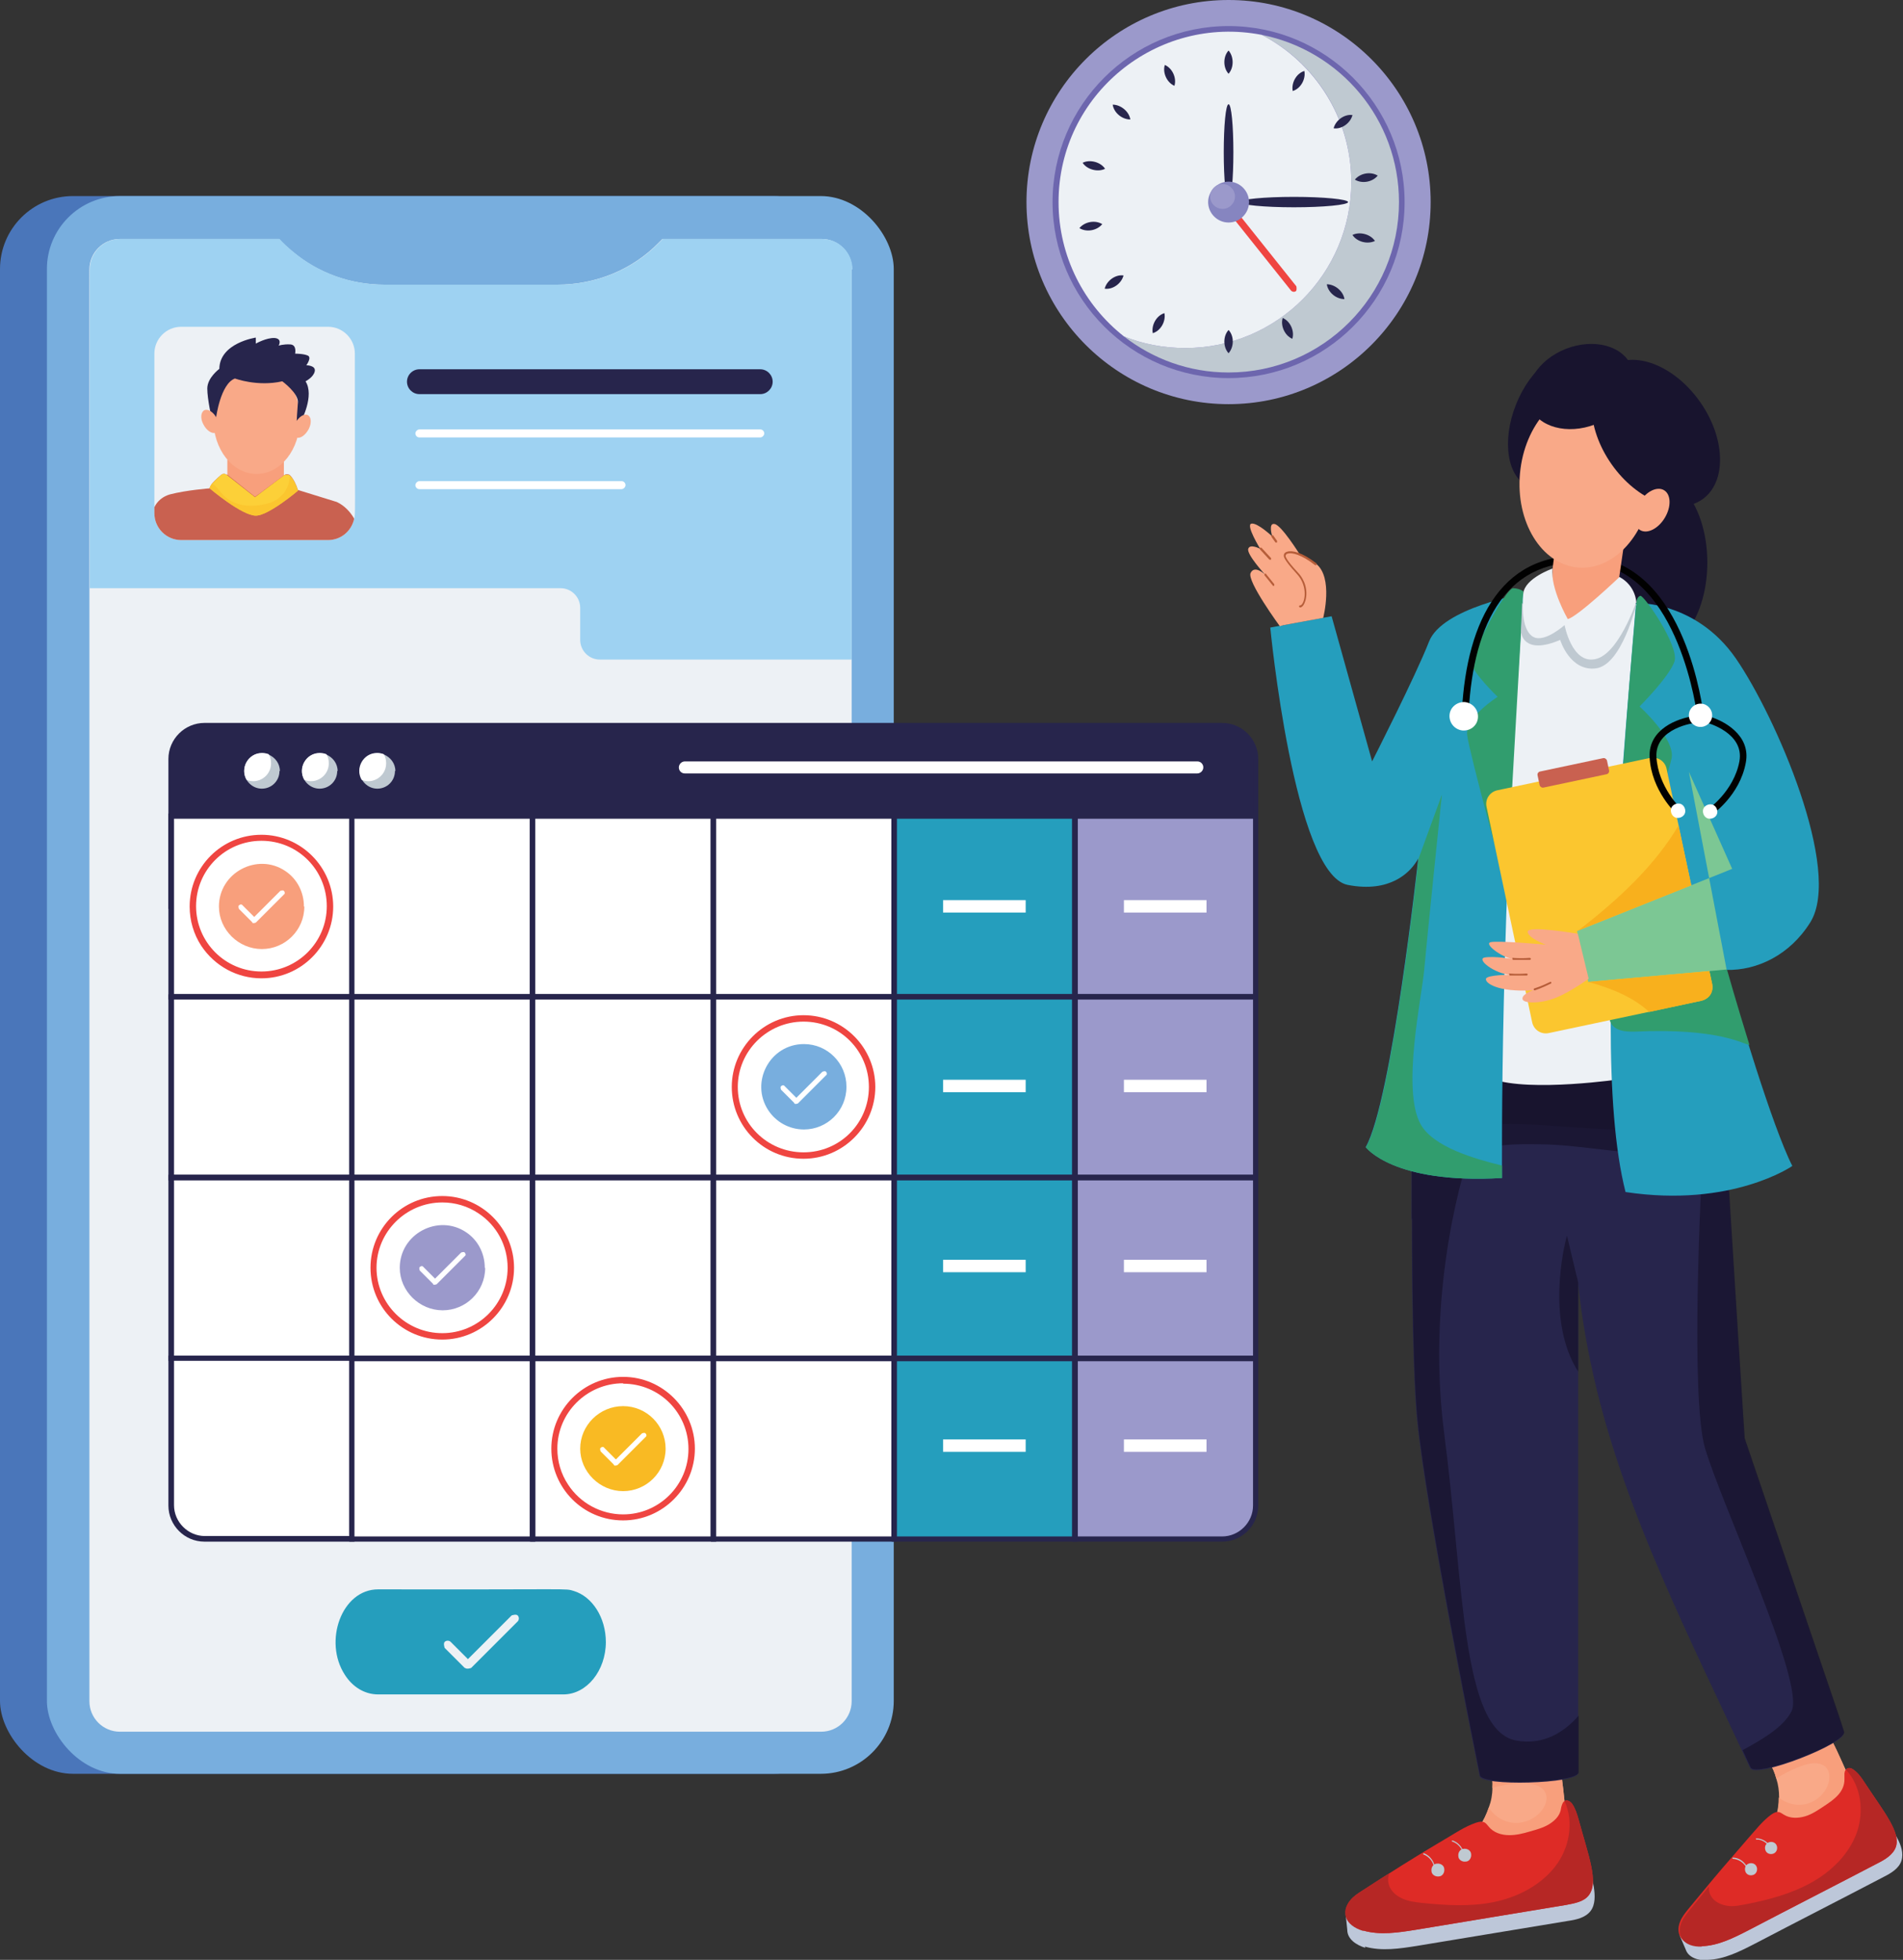 <svg xmlns="http://www.w3.org/2000/svg" id="Layer_2" data-name="Layer 2" viewBox="0 0 47.46 48.88"><rect x="0" y="0" width="47.46" height="48.88" fill="#333333" stroke="none"/><defs><style>      .cls-1 {        fill: #7cc794;      }      .cls-2 {        fill: #010101;      }      .cls-3 {        fill: #ef4541;      }      .cls-4 {        fill: #8685c0;      }      .cls-5 {        fill: #18142e;      }      .cls-6 {        fill: #de2b26;      }      .cls-7 {        fill: #f9a988;      }      .cls-8 {        fill: #b62725;      }      .cls-9 {        fill: #bdc7d9;      }      .cls-10 {        fill: #c96150;      }      .cls-11 {        fill: #259ebd;      }      .cls-12 {        fill: #f8b01d;      }      .cls-13 {        fill: #fff;      }      .cls-14 {        fill: #4a76ba;      }      .cls-15 {        fill: #f89f7c;      }      .cls-16 {        fill: #fbc62f;      }      .cls-17 {        fill: #bfc9d1;      }      .cls-18 {        opacity: .8;      }      .cls-19 {        opacity: .7;      }      .cls-20 {        opacity: .4;      }      .cls-21 {        opacity: .5;      }      .cls-22 {        opacity: .2;      }      .cls-23 {        fill: #319d6e;      }      .cls-24 {        fill: #27254c;      }      .cls-25 {        fill: #fcd038;      }      .cls-26 {        fill: #edf1f5;      }      .cls-27 {        fill: #b65d39;      }      .cls-28 {        fill: #9ed2f2;      }      .cls-29 {        fill: #78aede;      }      .cls-30 {        fill: #9b99cb;      }      .cls-31 {        fill: #f9ba23;      }      .cls-32 {        fill: #6d66ae;      }    </style></defs><g id="Layer_1-2" data-name="Layer 1"><g id="Remote_Appointment" data-name="Remote Appointment"><g><g><g class="cls-20"><g class="cls-19"><rect class="cls-30" x="5.87" y="11.87" width="1.7" height="13.2" transform="translate(13.45 36.94) rotate(180)"></rect></g></g><g class="cls-21"><g class="cls-19"><rect class="cls-30" x="8.79" y="10.3" width="1.13" height="1.57"></rect></g><g class="cls-19"><rect class="cls-30" x="10.39" y="10.3" width=".4" height="1.57"></rect></g></g><g class="cls-22"><rect class="cls-30" x="7.57" y="11.87" width="6.66" height="13.2"></rect></g></g><g><g><g><rect class="cls-14" y="4.89" width="21.12" height="39.35" rx="1.82" ry="1.82"></rect><rect class="cls-29" x="1.17" y="4.89" width="21.12" height="39.35" rx="1.82" ry="1.82"></rect><path class="cls-26" d="M21.24,6.72v35.71c0,.42-.34.76-.76.76H2.99c-.42,0-.76-.34-.76-.76V6.72c0-.42.34-.76.76-.76h3.97c.1.11.21.21.33.31.64.54,1.45.83,2.29.83h4.32c.95,0,1.87-.37,2.53-1.05.03-.03.06-.06.09-.09h3.97c.42,0,.76.34.76.76Z"></path></g><path class="cls-28" d="M21.24,6.72v9.73h-6.28c-.27,0-.49-.22-.49-.49v-.8c0-.27-.22-.49-.49-.49H2.24v-7.95c0-.42.34-.76.76-.76h3.97c.1.11.21.21.33.31.64.54,1.45.83,2.29.83h4.32c.95,0,1.87-.37,2.53-1.05.03-.03.06-.06.09-.09h3.97c.42,0,.76.34.76.76Z"></path><g><path class="cls-26" d="M8.85,8.82c0,4.18.02,3.99-.02,4.13-.07.3-.33.52-.65.52h-3.66c-.37,0-.67-.3-.67-.67v-3.98c0-.37.3-.67.67-.67h3.66c.37,0,.67.3.67.67Z"></path><g><g><rect class="cls-15" x="5.67" y="11.46" width="1.41" height="1.01"></rect><path class="cls-7" d="M7.48,10.45c0,.76-.48,1.37-1.08,1.37s-1.08-.61-1.08-1.37.48-1.37,1.08-1.37,1.08.61,1.08,1.37Z"></path><path class="cls-24" d="M5.39,10.41s.11-.84.47-.97c0,0,.56.21,1.18.07,0,0,.41.3.39.53-.02.23-.03.46-.03.46h.11s.34-.63.11-.99c0,0,.2-.1.23-.25.03-.15-.21-.15-.21-.15,0,0,.14-.19.04-.24s-.32-.05-.32-.05c0,0,.05-.22-.12-.23s-.29.03-.29.03c0,0,.1-.17-.1-.19-.21-.01-.47.14-.47.14v-.15s-.9.13-.91.78c0,0-.3.22-.3.49s.11.74.11.74h.12Z"></path><path class="cls-10" d="M8.83,12.95c-.07.3-.33.52-.65.52h-3.66c-.37,0-.67-.3-.67-.67v-.15c.07-.15.21-.27.39-.32.43-.11.99-.15.99-.15.01-.11.21-.27.29-.34.04-.03.09-.03.13,0h.02s.69.55.69.55c.01,0,.78-.58.73-.54.04-.03.1-.03.14,0,0,0,0,0,0,0,.09.09.16.24.2.37l.97.3c.19.09.33.24.43.41Z"></path><path class="cls-7" d="M7.7,10.7c-.08.15-.21.25-.31.21-.09-.04-.11-.19-.03-.35.08-.15.21-.25.31-.21.09.04.11.19.03.35Z"></path><path class="cls-7" d="M5.41,10.44c.08.15.06.31-.03.35-.09.04-.23-.05-.31-.21-.08-.15-.06-.31.03-.35.09-.04.23.05.31.21Z"></path></g><path class="cls-25" d="M7.44,12.23s-.74.63-1.06.63c-.35,0-1.15-.68-1.15-.68.01-.1.21-.27.29-.34.04-.03.09-.03.13,0l.71.56.73-.55s.1-.03.14.01c.09.09.15.22.2.37Z"></path><path class="cls-16" d="M7.44,12.23s-.74.63-1.06.63c-.35,0-1.15-.68-1.15-.68,0-.03.03-.08.06-.12.13.08.19.2.29.3.21.21.58.33,1.08.2.09-.02.18-.06.26-.11.06-.06.13-.1.18-.18.08-.12.12-.26.13-.4.09.09.15.22.2.37Z"></path></g></g><g><path class="cls-24" d="M18.96,9.83h-8.5c-.17,0-.31-.14-.31-.31s.14-.31.31-.31h8.5c.17,0,.31.14.31.31s-.14.31-.31.31Z"></path><path class="cls-13" d="M18.96,10.91h-8.5c-.06,0-.1-.05-.1-.1s.05-.1.1-.1h8.5c.06,0,.1.05.1.1s-.05.1-.1.1Z"></path><path class="cls-13" d="M15.5,12.2h-5.04c-.06,0-.1-.05-.1-.1s.05-.1.1-.1h5.04c.06,0,.1.05.1.1s-.05.1-.1.1Z"></path></g><g><g><g><rect class="cls-1" x="22.3" y="20.35" width="4.51" height="4.51"></rect><path class="cls-24" d="M26.88,24.93h-4.64v-4.64h4.64v4.64ZM22.37,24.79h4.37v-4.37h-4.37v4.37Z"></path></g><g><path class="cls-1" d="M31.32,21.19v3.67h-4.51v-4.51h3.67c.46,0,.84.37.84.84Z"></path><path class="cls-24" d="M31.38,24.93h-4.64v-4.64h3.74c.5,0,.9.41.9.9v3.74ZM26.88,24.79h4.37v-3.6c0-.42-.34-.77-.77-.77h-3.61v4.37Z"></path></g><g><rect class="cls-1" x="22.3" y="24.84" width="4.51" height="4.51"></rect><path class="cls-24" d="M26.88,29.41h-4.64v-4.64h4.64v4.64ZM22.37,29.28h4.37v-4.37h-4.37v4.37Z"></path></g><g><rect class="cls-1" x="26.81" y="24.84" width="4.51" height="4.51"></rect><path class="cls-24" d="M31.38,29.41h-4.64v-4.64h4.64v4.64ZM26.88,29.28h4.37v-4.37h-4.37v4.37Z"></path></g><g><rect class="cls-1" x="22.3" y="29.32" width="4.51" height="4.51"></rect><path class="cls-24" d="M26.88,33.89h-4.64v-4.64h4.64v4.64ZM22.37,33.76h4.37v-4.37h-4.37v4.37Z"></path></g><g><rect class="cls-1" x="26.81" y="29.32" width="4.51" height="4.51"></rect><path class="cls-24" d="M31.38,33.89h-4.64v-4.64h4.64v4.64ZM26.88,33.76h4.37v-4.37h-4.37v4.37Z"></path></g><g><rect class="cls-1" x="22.3" y="33.8" width="4.51" height="4.51"></rect><path class="cls-24" d="M26.88,38.38h-4.64v-4.64h4.64v4.64ZM22.37,38.24h4.37v-4.37h-4.37v4.37Z"></path></g><g><path class="cls-1" d="M31.32,33.8v3.67c0,.46-.37.84-.84.84h-3.67v-4.51h4.51Z"></path><path class="cls-24" d="M30.48,38.38h-3.74v-4.64h4.64v3.74c0,.5-.41.9-.9.9ZM26.88,38.24h3.61c.42,0,.77-.35.77-.77v-3.6h-4.37v4.37Z"></path></g><g><g><path class="cls-24" d="M31.32,18.93v3.67H4.27v-3.67c0-.46.37-.84.84-.84h25.38c.46,0,.84.37.84.84Z"></path><path class="cls-24" d="M31.38,22.67H4.2v-3.74c0-.5.41-.9.9-.9h25.38c.5,0,.9.41.9.9v3.74ZM4.34,22.54h26.91v-3.61c0-.42-.35-.77-.77-.77H5.1c-.42,0-.77.35-.77.77v3.61Z"></path></g><g><g><rect class="cls-13" x="4.27" y="20.35" width="4.51" height="4.51"></rect><path class="cls-24" d="M8.84,24.93h-4.64v-4.64h4.64v4.64ZM4.34,24.79h4.37v-4.37h-4.37v4.37Z"></path></g><g><rect class="cls-13" x="8.78" y="20.35" width="4.51" height="4.51"></rect><path class="cls-24" d="M13.35,24.93h-4.64v-4.64h4.64v4.64ZM8.84,24.79h4.37v-4.37h-4.37v4.37Z"></path></g><g><rect class="cls-13" x="13.28" y="20.35" width="4.51" height="4.51"></rect><path class="cls-24" d="M17.86,24.93h-4.64v-4.64h4.64v4.64ZM13.35,24.79h4.37v-4.37h-4.37v4.37Z"></path></g><g><rect class="cls-13" x="17.79" y="20.35" width="4.51" height="4.51"></rect><path class="cls-24" d="M22.37,24.93h-4.64v-4.64h4.64v4.64ZM17.86,24.79h4.37v-4.37h-4.37v4.37Z"></path></g></g><g><g><rect class="cls-13" x="4.27" y="24.86" width="4.51" height="4.51"></rect><path class="cls-24" d="M8.84,29.44h-4.64v-4.64h4.64v4.64ZM4.34,29.3h4.37v-4.37h-4.37v4.37Z"></path></g><g><rect class="cls-13" x="8.78" y="24.86" width="4.51" height="4.51"></rect><path class="cls-24" d="M13.35,29.44h-4.64v-4.64h4.64v4.64ZM8.84,29.3h4.37v-4.37h-4.37v4.37Z"></path></g><g><rect class="cls-13" x="13.28" y="24.86" width="4.51" height="4.51"></rect><path class="cls-24" d="M17.86,29.44h-4.64v-4.64h4.64v4.64ZM13.35,29.3h4.37v-4.37h-4.37v4.37Z"></path></g><g><rect class="cls-13" x="17.79" y="24.86" width="4.51" height="4.51"></rect><path class="cls-24" d="M22.37,29.44h-4.64v-4.64h4.64v4.64ZM17.86,29.3h4.37v-4.37h-4.37v4.37Z"></path></g></g><g><g><rect class="cls-13" x="4.27" y="29.37" width="4.51" height="4.51"></rect><path class="cls-24" d="M8.84,33.94h-4.64v-4.64h4.64v4.64ZM4.34,33.81h4.37v-4.37h-4.37v4.37Z"></path></g><g><path class="cls-13" d="M8.78,33.88v4.51h-3.67c-.46,0-.84-.37-.84-.84v-3.67h4.51Z"></path><path class="cls-24" d="M8.84,38.45h-3.74c-.5,0-.9-.41-.9-.9v-3.74h4.64v4.64ZM4.34,33.94v3.6c0,.42.35.77.77.77h3.6v-4.37h-4.37Z"></path></g><g><rect class="cls-13" x="8.78" y="29.37" width="4.51" height="4.51"></rect><path class="cls-24" d="M13.35,33.94h-4.64v-4.64h4.64v4.64ZM8.84,33.81h4.37v-4.37h-4.37v4.37Z"></path></g><g><rect class="cls-13" x="13.28" y="29.37" width="4.51" height="4.51"></rect><path class="cls-24" d="M17.86,33.94h-4.64v-4.64h4.64v4.64ZM13.35,33.81h4.37v-4.37h-4.37v4.37Z"></path></g><g><rect class="cls-13" x="13.28" y="33.88" width="4.51" height="4.51"></rect><path class="cls-24" d="M17.86,38.45h-4.64v-4.64h4.64v4.64ZM13.35,38.32h4.37v-4.37h-4.37v4.37Z"></path></g><g><rect class="cls-13" x="17.79" y="29.37" width="4.51" height="4.51"></rect><path class="cls-24" d="M22.37,33.94h-4.64v-4.64h4.64v4.64ZM17.86,33.81h4.37v-4.37h-4.37v4.37Z"></path></g><g><rect class="cls-13" x="8.78" y="33.88" width="4.51" height="4.51"></rect><path class="cls-24" d="M13.35,38.45h-4.64v-4.64h4.64v4.64ZM8.84,38.32h4.37v-4.37h-4.37v4.37Z"></path></g><g><rect class="cls-13" x="17.79" y="33.88" width="4.51" height="4.51"></rect><path class="cls-24" d="M22.37,38.45h-4.64v-4.64h4.64v4.64ZM17.86,38.32h4.37v-4.37h-4.37v4.37Z"></path></g><g><rect class="cls-11" x="22.3" y="20.35" width="4.51" height="4.51"></rect><path class="cls-24" d="M26.88,24.93h-4.64v-4.64h4.64v4.64ZM22.37,24.79h4.37v-4.37h-4.37v4.37Z"></path></g><g><rect class="cls-11" x="22.3" y="24.86" width="4.51" height="4.51"></rect><path class="cls-24" d="M26.88,29.44h-4.64v-4.64h4.64v4.64ZM22.37,29.3h4.37v-4.37h-4.37v4.37Z"></path></g><g><rect class="cls-11" x="22.3" y="29.37" width="4.51" height="4.51"></rect><path class="cls-24" d="M26.88,33.94h-4.64v-4.64h4.64v4.64ZM22.37,33.81h4.37v-4.37h-4.37v4.37Z"></path></g><g><rect class="cls-11" x="22.3" y="33.88" width="4.51" height="4.51"></rect><path class="cls-24" d="M26.88,38.45h-4.64v-4.64h4.64v4.64ZM22.37,38.32h4.37v-4.37h-4.37v4.37Z"></path></g><g><rect class="cls-30" x="26.81" y="20.35" width="4.51" height="4.51"></rect><path class="cls-24" d="M31.38,24.93h-4.64v-4.64h4.64v4.64ZM26.88,24.79h4.37v-4.37h-4.37v4.37Z"></path></g><g><rect class="cls-30" x="26.81" y="24.86" width="4.51" height="4.51"></rect><path class="cls-24" d="M31.38,29.44h-4.64v-4.64h4.64v4.64ZM26.88,29.3h4.37v-4.37h-4.37v4.37Z"></path></g><g><rect class="cls-30" x="26.81" y="29.37" width="4.51" height="4.51"></rect><path class="cls-24" d="M31.38,33.94h-4.64v-4.64h4.64v4.64ZM26.88,33.81h4.37v-4.37h-4.37v4.37Z"></path></g><g><path class="cls-30" d="M31.32,33.88v3.67c0,.46-.37.84-.84.84h-3.67v-4.51h4.51Z"></path><path class="cls-24" d="M30.48,38.45h-3.74v-4.64h4.64v3.74c0,.5-.41.9-.9.9ZM26.88,38.32h3.6c.42,0,.77-.35.77-.77v-3.6h-4.37v4.37Z"></path></g></g></g></g><g><g><path class="cls-30" d="M12.1,31.62c0,.59-.48,1.06-1.06,1.06s-1.07-.48-1.07-1.06c0-.85.96-1.35,1.65-.89.29.19.47.52.47.89Z"></path><path class="cls-13" d="M10.8,32.02l-.33-.33s-.03-.07,0-.09c.03-.03.07-.03.09,0l.29.29.65-.65s.07-.03.09,0c.03.03.03.07,0,.09l-.7.7s-.07.03-.09,0Z"></path></g><path class="cls-3" d="M11.03,33.41c-.99,0-1.79-.8-1.79-1.79s.8-1.79,1.79-1.79,1.79.81,1.79,1.79-.8,1.79-1.79,1.79ZM11.03,29.99c-.9,0-1.64.73-1.64,1.63s.74,1.63,1.64,1.63,1.63-.73,1.63-1.63c0-.55-.27-1.06-.73-1.36-.27-.18-.58-.27-.9-.27Z"></path></g><g><g><path class="cls-31" d="M16.6,36.13c0,.59-.48,1.06-1.06,1.06s-1.07-.48-1.07-1.06.48-1.06,1.07-1.06,1.06.48,1.06,1.06Z"></path><path class="cls-13" d="M15.31,36.53l-.33-.33s-.03-.07,0-.09c.03-.03.07-.03.09,0l.29.29.65-.65s.07-.03.09,0c.03.03.03.07,0,.09l-.7.7s-.07.03-.09,0Z"></path></g><path class="cls-3" d="M15.54,37.92c-1,0-1.79-.81-1.79-1.79s.8-1.79,1.79-1.79,1.79.81,1.79,1.79-.8,1.79-1.79,1.79ZM15.54,34.5c-.9,0-1.64.73-1.64,1.63,0,.32.09.63.27.9.3.46.82.74,1.37.74.9,0,1.63-.73,1.63-1.63s-.72-1.63-1.63-1.63Z"></path></g><g><g><path class="cls-15" d="M7.59,22.61c0,.59-.48,1.06-1.06,1.06s-1.07-.48-1.07-1.06c0-.85.96-1.35,1.65-.89.29.19.47.52.47.89Z"></path><path class="cls-13" d="M6.29,23l-.33-.33s-.03-.07,0-.09c.03-.03.07-.03.09,0l.29.29.65-.65s.07-.03.09,0c.03.03.03.07,0,.09l-.7.7s-.07.03-.09,0Z"></path></g><path class="cls-3" d="M6.52,24.4c-.6,0-1.16-.3-1.5-.81-.19-.29-.29-.63-.29-.98,0-.99.8-1.79,1.79-1.79s1.79.81,1.79,1.79-.8,1.79-1.79,1.79ZM6.52,20.97c-.9,0-1.63.73-1.63,1.63s.73,1.63,1.63,1.63,1.63-.73,1.63-1.63-.72-1.63-1.63-1.63Z"></path></g></g><g><path class="cls-11" d="M15.11,40.95c0,.72-.48,1.31-1.06,1.31h-4.62c-.34,0-.64-.19-.83-.49-.54-.83-.08-2.13.83-2.13,4.93.01,4.65-.03,4.88.04.46.14.8.66.8,1.28Z"></path><path class="cls-26" d="M11.59,41.6l-.5-.5s-.04-.11,0-.15c.04-.04.11-.04.15,0l.43.43,1.09-1.09s.11-.04.15,0,.04.11,0,.15l-1.16,1.16s-.11.04-.15,0Z"></path></g></g><rect class="cls-13" x="28.03" y="22.45" width="2.06" height=".31"></rect><rect class="cls-13" x="28.03" y="26.93" width="2.06" height=".31"></rect><rect class="cls-13" x="28.03" y="31.42" width="2.06" height=".31"></rect><rect class="cls-13" x="28.03" y="35.9" width="2.06" height=".31"></rect><rect class="cls-13" x="23.52" y="22.45" width="2.06" height=".31"></rect><rect class="cls-13" x="23.52" y="26.93" width="2.06" height=".31"></rect><rect class="cls-13" x="23.52" y="31.42" width="2.06" height=".31"></rect><rect class="cls-13" x="23.52" y="35.9" width="2.06" height=".31"></rect><path class="cls-13" d="M29.86,19.29h-12.78c-.09,0-.15-.07-.15-.15s.07-.15.15-.15h12.78c.09,0,.15.07.15.15s-.07.15-.15.15Z"></path></g><g><g><path class="cls-30" d="M35.68,5.04c0,2.78-2.26,5.04-5.04,5.04s-5.04-2.26-5.04-5.04S27.86,0,30.64,0s5.04,2.26,5.04,5.04Z"></path><path class="cls-32" d="M35.03,5.04c0,2.43-1.97,4.39-4.39,4.39s-4.39-1.97-4.39-4.39,1.97-4.39,4.39-4.39,4.39,1.97,4.39,4.39Z"></path><path class="cls-17" d="M34.89,5.04c0,2.34-1.9,4.25-4.25,4.25-.99,0-1.89-.34-2.61-.9.47.19.99.29,1.53.29,2.28,0,4.14-1.85,4.14-4.14,0-1.6-.9-2.98-2.23-3.67,1.95.39,3.42,2.1,3.42,4.17Z"></path><path class="cls-26" d="M33.7,4.54c0,2.28-1.85,4.14-4.14,4.14-.54,0-1.06-.1-1.53-.29-.99-.78-1.63-1.99-1.63-3.35,0-2.68,2.45-4.68,5.07-4.17,1.32.69,2.23,2.07,2.23,3.67Z"></path><path class="cls-24" d="M30.76,3.8c0,.66-.05,1.2-.12,1.2s-.12-.54-.12-1.2.05-1.2.12-1.2.12.54.12,1.2Z"></path><path class="cls-24" d="M33.62,5.04c0,.07-.61.13-1.35.13s-1.35-.06-1.35-.13.61-.13,1.35-.13,1.35.06,1.35.13Z"></path><path class="cls-3" d="M32.2,7.25l-1.5-1.88s-.02-.09.01-.12c.04-.03.09-.02.12.01l1.5,1.88s.02.09-.01.12c-.04.03-.09.02-.12-.01Z"></path><path class="cls-4" d="M31.15,5.04c0,.28-.23.51-.51.51s-.51-.23-.51-.51.23-.51.51-.51.51.23.51.51Z"></path><path class="cls-30" d="M30.8,4.9c0,.17-.14.31-.31.31s-.31-.14-.31-.31.14-.31.31-.31.31.14.31.31Z"></path></g><g><g><path class="cls-24" d="M30.64,1.26c.13.15.14.42,0,.58-.14-.15-.14-.43,0-.58Z"></path><path class="cls-24" d="M30.64,8.23c.14.15.14.42,0,.58-.14-.15-.14-.43,0-.58Z"></path></g><g><path class="cls-24" d="M29.05,1.62c.19.08.3.33.24.52-.19-.08-.3-.33-.24-.52Z"></path><path class="cls-24" d="M31.99,7.93c.19.08.3.33.24.52-.19-.08-.3-.33-.24-.52Z"></path></g><g><path class="cls-24" d="M27.75,2.61c.2,0,.41.17.44.37-.21,0-.41-.17-.44-.37Z"></path><path class="cls-24" d="M33.09,7.09c.2,0,.41.17.44.37-.21,0-.41-.17-.44-.37Z"></path></g><g><path class="cls-24" d="M27,4.06c.18-.09.45-.02.56.15-.18.09-.45.02-.56-.15Z"></path><path class="cls-24" d="M33.73,5.86c.18-.09.45-.02.56.15-.19.09-.45.02-.56-.15Z"></path></g><g><path class="cls-24" d="M26.92,5.69c.13-.16.39-.21.57-.1-.13.16-.39.21-.57.1Z"></path><path class="cls-24" d="M33.79,4.48c.13-.16.39-.21.57-.1-.13.16-.39.21-.57.1Z"></path></g><g><path class="cls-24" d="M27.55,7.2c.05-.2.27-.36.47-.33-.05.2-.27.36-.47.33Z"></path><path class="cls-24" d="M33.26,3.2c.05-.2.27-.36.47-.33-.05.2-.27.36-.47.33Z"></path></g><g><path class="cls-24" d="M28.75,8.31c-.04-.2.09-.44.29-.5.04.2-.09.44-.29.5Z"></path><path class="cls-24" d="M32.24,2.27c-.04-.2.09-.44.29-.5.04.2-.09.44-.29.5Z"></path></g></g></g><g><g><path class="cls-29" d="M21.11,27.11c0,.59-.48,1.06-1.06,1.06-.37,0-.7-.19-.89-.48-.46-.7.04-1.65.89-1.65.59,0,1.06.48,1.06,1.06Z"></path><path class="cls-13" d="M19.81,27.51l-.33-.33s-.03-.07,0-.09c.03-.03.07-.03.09,0l.29.29.65-.65s.07-.03.09,0c.03.03.03.07,0,.09l-.7.7s-.07.03-.09,0Z"></path></g><path class="cls-3" d="M20.04,28.9c-1,0-1.79-.81-1.79-1.79s.8-1.79,1.79-1.79,1.79.81,1.79,1.79-.8,1.79-1.79,1.79ZM20.04,25.48c-.9,0-1.64.73-1.64,1.63s.73,1.63,1.64,1.63,1.63-.73,1.63-1.63-.72-1.63-1.63-1.63Z"></path></g><g><g><g><g><g><g><g><g><path class="cls-7" d="M44.09,45.76c.06.06.14.09.22.09s.16-.02.24-.04c.51-.15.99-.4,1.41-.72.32-.25.32-.4.17-.73-.15-.31-.28-.64-.44-.94-.12-.23-.38-.35-.63-.37-.23-.01-.46.05-.68.12-.14.04-.29.1-.36.23-.06.1-.05.23,0,.34.07.19.2.31.28.62.05.15.07.31.07.47,0,.33-.09.66-.27.93Z"></path><path class="cls-15" d="M44.09,45.76c.06.06.14.09.22.09s.16-.02.24-.04c.51-.15.99-.4,1.41-.72.32-.25.32-.4.17-.73-.15-.31-.28-.64-.44-.94-.12-.23-.38-.35-.63-.37-.23-.01-.46.05-.68.12-.14.04-.29.1-.36.23-.06.1-.05.23,0,.34.07.19.2.31.28.62.21-.14.44-.25.67-.33.94-.31.79.82.04.97-.23.04-.47-.02-.65-.17,0,.33-.09.66-.27.93Z"></path><path class="cls-9" d="M42.58,48.88c.42-.01.81-.21,1.18-.4,1.07-.56,2.15-1.11,3.22-1.67.18-.09.38-.21.44-.4.06-.19-.01-.39-.1-.56-.11-.21-.24-.41-.38-.6-.12-.15-.26-.37-.45-.45-.34-.14-.48.32-.87.63-.27.21-.61.35-.95.3-.1-.01-.2-.05-.31-.03-.17.02-.29.15-.4.28-.6.68-1.66,1.93-1.8,2.15-.1.05-.27.14-.27.14l.15.35c.07.21.32.28.54.27Z"></path><path class="cls-6" d="M42.43,48.54c.42-.01.81-.21,1.18-.4,1.07-.56,2.15-1.11,3.22-1.67.18-.09.38-.21.45-.4.13-.37-.29-.87-.79-1.63-.07-.11-.15-.22-.26-.3-.11-.09-.22-.04-.23.09,0,.05,0,.1,0,.15,0,.15-.06.28-.16.39-.1.11-.22.19-.34.27-.15.1-.31.21-.48.26-.17.05-.37.06-.53-.04-.1-.06-.15-.12-.32,0-.23.17-.4.4-.59.61-.21.24-.42.49-.63.73-.25.29-.6.72-.85,1.02-.08.1-.16.2-.2.31-.13.32.06.61.52.59Z"></path><path class="cls-8" d="M42.43,48.54c.42-.01.81-.21,1.18-.4,1.07-.56,2.15-1.11,3.22-1.67.18-.09.38-.21.45-.4.13-.37-.29-.87-.79-1.63-.07-.11-.15-.22-.26-.3-.07-.05-.15-.06-.19,0,.38.41.45,1.04.27,1.56-.19.54-.63.97-1.13,1.25-.5.28-1.06.43-1.62.54-.16.03-.33.07-.49.04-.26-.04-.47-.21-.45-.48-.16.2-.33.4-.49.6-.08.1-.16.2-.2.31-.13.32.06.61.52.59Z"></path><path class="cls-17" d="M44.03,46.15c.03.08.12.11.2.08.08-.03.11-.13.08-.2-.03-.08-.12-.11-.2-.08-.08.03-.11.12-.08.2Z"></path></g><path class="cls-17" d="M43.53,46.68c.03.08.12.11.2.08.08-.03.11-.13.08-.2-.03-.08-.12-.11-.2-.08-.08.03-.11.12-.08.2Z"></path><path class="cls-17" d="M43.57,46.61c-.06-.14-.2-.24-.35-.25-.02,0-.02-.03,0-.03.16,0,.31.12.37.27,0,0,0,.02,0,.02,0,0-.02,0-.02,0Z"></path><path class="cls-17" d="M44.14,46.1c-.05-.13-.2-.23-.34-.22h0s-.02-.03,0-.03c.16,0,.31.1.37.24,0,0,0,.02,0,.02,0,0-.02,0-.02,0Z"></path></g><g><g><path class="cls-7" d="M36.55,45.92c.04.08.11.13.19.16.08.03.17.03.26.04.56.01,1.11-.08,1.64-.27.4-.14.45-.3.41-.67-.05-.36-.07-.73-.14-1.08-.05-.27-.26-.47-.51-.57-.23-.09-.47-.09-.71-.1-.15,0-.32,0-.43.11-.09.08-.12.22-.12.34,0,.21.1.37.08.71,0,.17-.03.33-.09.49-.11.33-.3.63-.58.84Z"></path><path class="cls-15" d="M36.55,45.92c.04.08.11.13.19.16.08.03.17.03.26.04.56.01,1.11-.08,1.64-.27.4-.14.45-.3.41-.67-.05-.36-.07-.73-.14-1.08-.05-.27-.26-.47-.51-.57-.23-.09-.47-.09-.71-.1-.15,0-.32,0-.43.11-.09.08-.12.22-.12.34,0,.12.04.24.06.36.02.11.03.23.02.35.25-.07.51-.11.77-.11.21,0,.46.04.55.23.15.31-.28.81-.82.75-.24-.03-.46-.17-.59-.38-.11.33-.3.63-.58.84Z"></path><path class="cls-9" d="M34.04,48.55c.42.12.87.05,1.31-.02,1.25-.21,2.5-.41,3.75-.62.21-.03.44-.08.57-.25.12-.16.11-.39.08-.59-.04-.24-.1-.49-.18-.72-.07-.19-.14-.46-.3-.59-.14-.11-.29-.09-.44,0-.21.12-.41.26-.64.35-.34.12-.72.15-1.04,0-.1-.05-.19-.11-.29-.13-.17-.03-.34.06-.49.15-.82.48-2.28,1.39-2.49,1.56-.12.01-.32.05-.32.05l.04.39c0,.23.22.38.45.45Z"></path><path class="cls-6" d="M34,48.15c.42.12.87.05,1.31-.02,1.25-.21,2.5-.41,3.75-.62.21-.04.45-.08.57-.25.24-.33-.01-.96-.26-1.88-.04-.14-.08-.27-.16-.39-.09-.12-.21-.11-.25.01-.02.05-.03.1-.04.16-.04.15-.16.26-.29.34-.15.09-.31.13-.48.18-.17.05-.33.09-.51.09-.19,0-.39-.06-.51-.21-.08-.09-.11-.17-.32-.1-.29.1-.53.27-.79.42-.73.43-1.34.82-2.04,1.27-.11.07-.22.14-.3.24-.23.28-.14.62.33.76Z"></path><path class="cls-8" d="M34,48.15c.42.12.87.05,1.31-.02,1.25-.21,2.5-.41,3.75-.62.21-.04.45-.08.57-.25.24-.33-.01-.96-.26-1.88-.04-.14-.08-.27-.16-.39-.05-.07-.13-.11-.19-.07.24.53.12,1.18-.24,1.64-.37.47-.94.76-1.53.88-.59.12-1.2.08-1.79.02-.17-.02-.35-.04-.51-.12-.25-.12-.4-.36-.3-.62-.23.14-.45.29-.68.44-.11.07-.22.14-.3.24-.23.28-.14.62.33.76Z"></path><path class="cls-17" d="M36.37,46.29c0,.09.09.15.18.14.09,0,.15-.09.14-.18,0-.09-.09-.15-.18-.14-.09,0-.15.09-.14.18Z"></path></g><path class="cls-17" d="M35.7,46.66c0,.09.09.15.18.14.09,0,.15-.09.14-.18,0-.09-.09-.15-.18-.14-.09,0-.15.09-.14.18Z"></path><path class="cls-17" d="M35.78,46.62s-.01,0-.01-.01c-.01-.16-.12-.3-.27-.36-.02,0,0-.03.01-.03.16.06.27.22.28.38,0,0,0,.01-.01.02,0,0,0,0,0,0Z"></path><path class="cls-17" d="M36.5,46.28s-.01,0-.01-.01c-.01-.15-.12-.29-.27-.34-.02,0-.01-.03,0-.03.16.05.28.2.29.36,0,0,0,.01-.01.01,0,0,0,0,0,0Z"></path></g></g><g><g><path class="cls-24" d="M35.21,30.42c0,1.83.03,3.94.13,4.98.21,2.25,1.56,8.89,1.56,8.89,0,.27,2.47.2,2.46-.07v-12.2c.09.89.25,1.75.45,2.59.77,3.18,2.28,6.14,3.84,9.49.12.27,2.45-.63,2.33-.9l-.14-.43-2.34-6.89-.47-7.5c-.24-2.15-.16-1.41-.17-1.57l-7.64-.36c0,.9-.02.12-.02,3.98Z"></path><g class="cls-18"><path class="cls-5" d="M35.22,30.39h0c0,1.84.03,3.95.13,4.99.21,2.25,1.56,8.89,1.56,8.89,0,.27,2.47.2,2.46-.07v-1.41c-.34.39-.86.75-1.56.62-1.36-.26-1.3-3.86-1.79-7.64-.49-3.74.59-6.9.62-6.96h0c.54-.29,1.18-.28,1.79-.27.9.01,1.88.22,2.78.23.44,0,.86-.08,1.27-.21-.07,1.09-.32,6.29.04,7.55.42,1.43,2.51,5.88,2.16,6.57-.2.4-.76.72-1.22.97.07.14.13.29.2.43.12.27,2.45-.63,2.33-.9l-.14-.43-2.34-6.89c0-.14.07,1.19-.47-7.51t0,0s-.17-1.55-.17-1.57l-7.64-.36c-.02,2.62-.02.98-.02,3.98Z"></path></g><path class="cls-5" d="M35.22,28.31c.46-.07.91-.17,1.37-.23,1.78-.21,3.61.32,5.38-.03.37-.07.75-.19.99-.48l-.09-.78-7.64-.36s0,.78-.01,1.87Z"></path></g><g class="cls-18"><path class="cls-5" d="M39.36,34.2v-2.21l-.28-1.17c-.08.26-.52,2.15.28,3.39Z"></path></g></g></g><g><ellipse class="cls-5" cx="41.29" cy="14.03" rx="1.29" ry="2.16"></ellipse><ellipse class="cls-5" cx="38.79" cy="10.48" rx="1.78" ry="1.06" transform="translate(14.73 42.66) rotate(-68.33)"></ellipse><path class="cls-26" d="M40.45,26.91s-2.28.34-3.24,0c-.96-.34.52-11.58.52-11.58l.8.1.56.08,1.73-.46.64,6.22-1,5.65Z"></path><path class="cls-11" d="M40.17,25.42v.09c0,1.7.1,3.15.37,4.22,2.65.4,4.16-.65,4.16-.65-.5-.98-1.37-3.91-1.65-4.89h0c.77.02,1.59-.37,2.1-1.19.8-1.29-.86-5.13-1.86-6.58-1-1.44-2.49-1.38-2.49-1.38-.3,3.66-.63,7.39-.64,10.38Z"></path><path class="cls-23" d="M40.81,15.04s0-.15.1-.18c.09-.02.98,1.26.85,1.64s-.87,1.12-.87,1.12c0,0,.89.8.8,1.29s-1.46,4.18-1.46,4.18c.14-2.6.33-5.3.58-8.06Z"></path><path class="cls-11" d="M31.68,15.65s.59,6.15,1.93,6.42c1.07.21,1.55-.33,1.7-.56.03-.04.04-.06.06-.1,0,0-.66,6.06-1.31,7.2,0,0,.68.93,3.4.77,0-.31-.06-6.62.54-14.57,0,0-2.03.35-2.36,1.19-.33.85-1.42,2.99-1.42,2.99l-1.01-3.62-1.52.28Z"></path><path class="cls-23" d="M38,14.76s-.07-.08-.26-.09c-.19-.01-1.05,1.65-1.04,1.87s.65.84.65.84c0,0-.81.51-.76.95s.98,3.82.98,3.82l.42-7.39Z"></path><path class="cls-23" d="M40.15,25.45c.02.09.11.2.25.24.11.04.24.04.36.04,2.14-.1,2.74.33,2.87.33-.31-1-.55-1.84-.56-1.88-.25,0-1.12.09-2,.27l-.89.96-.03.03Z"></path><path class="cls-16" d="M37.94,19.24h3.89c.2,0,.35.16.35.35v5.49c0,.2-.16.35-.35.35h-3.89c-.2,0-.35-.16-.35-.35v-5.49c0-.2.16-.35.35-.35Z" transform="translate(-3.76 8.75) rotate(-11.96)"></path><polyline class="cls-1" points="43.06 24.18 39.61 24.49 39.33 23.22 43.2 21.67 42.12 19.25"></polyline><path class="cls-7" d="M37.69,24.31s-.6,0-.63.1c-.03.1.27.34,1.17.29,0,0-.27.09-.26.21,0,.12.44.13.82-.02.38-.15.83-.48.83-.48l-.27-1.12s-1.26-.22-1.25-.05c.01.16.45.32.45.32,0,0-1.22-.11-1.38-.06-.16.05.29.38.56.42,0,0-.45-.08-.7-.04-.23.04.26.42.65.43Z"></path><path class="cls-7" d="M32.41,13.82s-.45-.72-.62-.75c-.17-.04-.06.31-.06.31,0,0-.37-.35-.52-.32-.15.03.22.63.22.63,0,0-.26-.14-.3,0s.42.64.42.64c0,0-.26-.25-.36-.04-.1.2.73,1.33.73,1.33l.93-.43-.25-.86-.17-.5Z"></path><rect class="cls-10" x="38.35" y="19.07" width="1.77" height=".41" rx=".08" ry=".08" transform="translate(-3.14 8.55) rotate(-11.96)"></rect></g><g><path class="cls-2" d="M42.33,17.87s-.43-3.59-2.62-3.82c-2.14-.23-2.96,1.52-3.08,3.68h-.17c.12-2.26,1.02-4.09,3.26-3.84,2.33.25,2.75,3.82,2.77,3.97l-.17.02Z"></path><path class="cls-13" d="M36.15,17.84c-.01.19.13.36.33.38.2.01.37-.13.38-.33.01-.19-.13-.36-.33-.38-.19-.01-.37.13-.38.33Z"></path><path class="cls-2" d="M41.81,20.3s-.63-.58-.67-1.42c-.03-.7.71-.97,1.11-1.02l.02.17s-.99.12-.96.84c.04.76.61,1.3.62,1.3l-.11.12Z"></path><path class="cls-2" d="M42.68,20.33l-.09-.14s.65-.45.79-1.2c.13-.71-.79-.96-.83-.97l.04-.16c.39.1,1.08.47.95,1.16-.15.82-.83,1.29-.86,1.31Z"></path><path class="cls-13" d="M42.12,17.82c-.01.16.11.3.27.31.16.01.3-.11.31-.27.01-.16-.11-.3-.27-.31-.16-.01-.3.11-.31.27Z"></path><path class="cls-13" d="M42.47,20.23c0,.1.07.19.17.19.1,0,.19-.07.19-.17,0-.1-.07-.19-.17-.19-.1,0-.19.07-.19.17Z"></path><path class="cls-13" d="M41.67,20.21c0,.1.07.19.17.19.1,0,.19-.07.19-.17,0-.1-.07-.19-.17-.19-.1,0-.19.07-.19.17Z"></path></g><g><polygon class="cls-15" points="40.52 13.45 40.34 14.69 39.17 15.61 38.68 15.09 38.72 14.19 38.79 13.62 40.52 13.45"></polygon><ellipse class="cls-7" cx="39.54" cy="11.95" rx="2.21" ry="1.65" transform="translate(24 50.22) rotate(-84.7)"></ellipse><ellipse class="cls-5" cx="41.29" cy="10.81" rx="1.35" ry="2.02" transform="translate(1.28 25.65) rotate(-35.03)"></ellipse><ellipse class="cls-5" cx="39.42" cy="9.64" rx="1.36" ry="1.01" transform="translate(-.81 14.95) rotate(-21.26)"></ellipse></g><ellipse class="cls-7" cx="41.2" cy="12.72" rx=".58" ry=".37" transform="translate(9.1 41.51) rotate(-59.04)"></ellipse><path class="cls-17" d="M37.94,15.79s.06.56.97.17c0,0,.24.79.89.71.65-.08,1.01-1.6,1.01-1.6l-.31-.03-1.07.85-.41-.35-.65-.06-.41-.44-.03.75Z"></path><path class="cls-26" d="M40.81,15.04s0-.42-.42-.65c0,0-1.04.99-1.29,1.05,0,0-.44-.76-.38-1.26,0,0-.69.24-.73.62-.04.38-.02.95.26,1.09s.77-.3.77-.3c0,0,.18.97.76.85.58-.11,1.02-1.41,1.02-1.41Z"></path></g><path class="cls-12" d="M39.33,23.22l2.85-1.14-.32-1.49c-.57.97-1.47,1.83-2.53,2.64Z"></path><path class="cls-12" d="M39.61,24.49c.63.17,1.16.41,1.52.75l1.3-.28c.23-.07.3-.22.27-.42l-.07-.32-3.03.27Z"></path><path class="cls-23" d="M35.31,21.51s.05-.08.05-.09l-.05.09Z"></path><path class="cls-23" d="M34.06,28.61s.68.93,3.4.77v-.31c-.69-.17-1.71-.46-2.03-1.03-.48-.86.03-3.17.09-3.86.06-.69.44-4.36.44-4.36l-.58,1.59s-.66,6.06-1.31,7.2Z"></path><path class="cls-7" d="M31.91,15.61l1.09-.2s.26-1.01-.18-1.35c-.44-.34-.74-.34-.77-.22-.03.13.53.67.53.67,0,0,.03.56-.14.61l-.53.49Z"></path></g><path class="cls-27" d="M37.73,23.94s-.03-.06,0-.05c0,0,.18.02.42,0,.01,0,.03.01.03.02,0,.01-.01.03-.02.03-.18,0-.37,0-.43,0Z"></path><path class="cls-27" d="M37.65,24.33s-.03-.06,0-.05c0,0,.18.02.42,0,.01,0,.03.01.03.02,0,.01-.01.03-.02.03-.18,0-.37,0-.43,0Z"></path><path class="cls-27" d="M38.25,24.68s0-.03.02-.03c0,0,.17-.05.39-.16.01,0,.03,0,.03.01,0,.01,0,.03-.01.03-.22.11-.4.17-.4.17-.01,0-.03,0-.03-.02Z"></path></g><path class="cls-27" d="M32.43,15.1c.11-.03.21-.47-.09-.79-.34-.37-.33-.44-.32-.47,0-.04.04-.07.08-.08.12-.04.37.01.73.29.01,0,.01.03,0,.04,0,.01-.03.01-.04,0-.32-.25-.57-.32-.68-.28-.03,0-.04.03-.05.05,0,.01,0,.09.31.42.18.19.25.45.19.69-.03.1-.07.17-.13.18-.03,0-.05-.04-.01-.05Z"></path><path class="cls-27" d="M31.74,14.6l-.21-.26s.02-.06.04-.03l.21.26s0,.03,0,.04c-.01,0-.03,0-.04,0Z"></path><path class="cls-27" d="M31.66,13.96l-.24-.26s0-.03,0-.04c.01,0,.03,0,.04,0l.24.26s0,.03,0,.04c-.01,0-.03,0-.04,0Z"></path><path class="cls-27" d="M31.81,13.53l-.1-.14s0-.03,0-.04c.01,0,.03,0,.04,0l.1.14s0,.03,0,.04c-.01,0-.03,0-.04,0Z"></path></g><g><g><path class="cls-17" d="M9.85,19.23c0,.25-.2.44-.44.44s-.44-.2-.44-.44c0-.32.33-.53.61-.41.16.07.28.22.28.41Z"></path><path class="cls-13" d="M9.63,19.04c0,.32-.33.53-.61.41-.17-.29.04-.67.38-.67.06,0,.12.01.17.03.04.06.06.14.06.22Z"></path></g><g><path class="cls-17" d="M8.41,19.23c0,.25-.2.44-.44.44s-.44-.2-.44-.44c0-.32.33-.53.61-.41.16.07.28.22.28.41Z"></path><path class="cls-13" d="M8.2,19.04c0,.32-.33.53-.61.41-.17-.29.04-.67.38-.67.06,0,.12.01.17.03.04.06.06.14.06.22Z"></path></g><g><path class="cls-17" d="M6.97,19.23c0,.25-.2.44-.44.44s-.44-.2-.44-.44c0-.32.33-.53.61-.41.16.07.28.22.28.41Z"></path><path class="cls-13" d="M6.76,19.04c0,.32-.33.53-.61.41-.17-.29.04-.67.38-.67.06,0,.12.01.17.03.04.06.06.14.06.22Z"></path></g></g></g></g></g></svg>